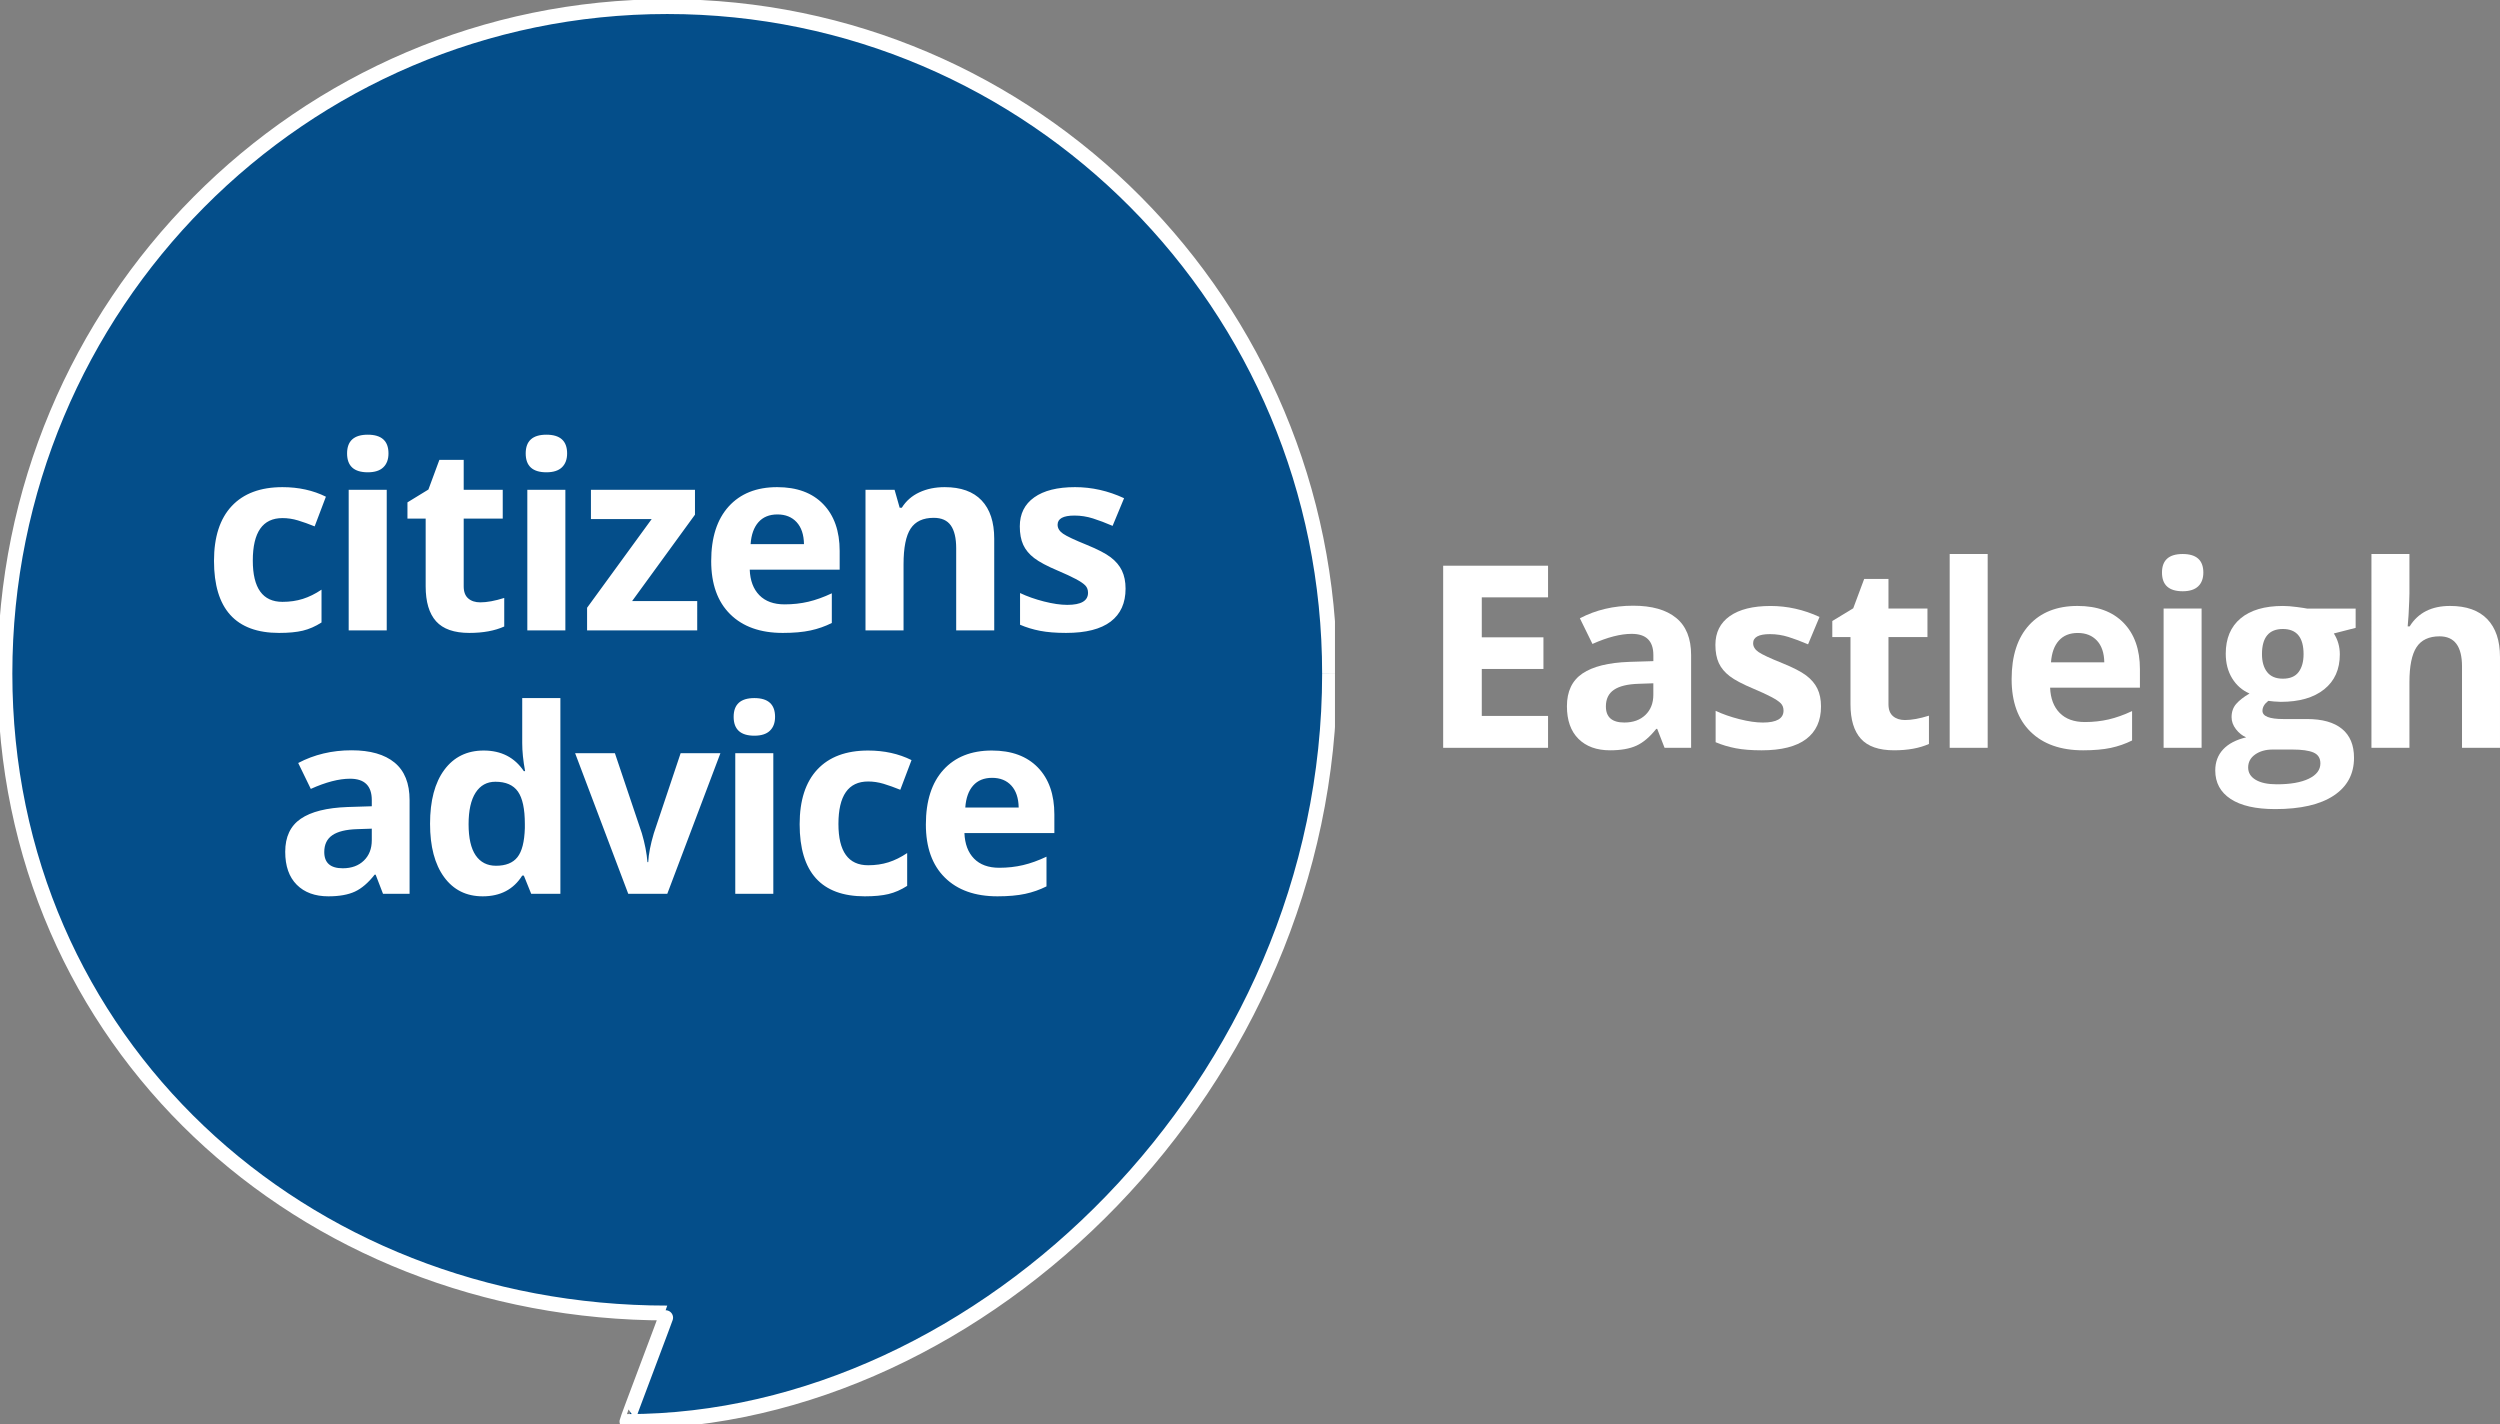 <?xml version="1.0" encoding="UTF-8" standalone="no"?>
<svg
   version="1.1"
   id="Layer_1"
   x="0px"
   y="0px"
   width="168.544"
   height="96.014"
   viewBox="0 0 168.544 96.014"
   xml:space="preserve"
   sodipodi:docname="cae_logo.svg"
   inkscape:version="1.1.2 (0a00cf5339, 2022-02-04)"
   xmlns:inkscape="http://www.inkscape.org/namespaces/inkscape"
   xmlns:sodipodi="http://sodipodi.sourceforge.net/DTD/sodipodi-0.dtd"
   xmlns:xlink="http://www.w3.org/1999/xlink"
   xmlns="http://www.w3.org/2000/svg"
   xmlns:svg="http://www.w3.org/2000/svg"
   xmlns:rdf="http://www.w3.org/1999/02/22-rdf-syntax-ns#"
   xmlns:cc="http://creativecommons.org/ns#"
   xmlns:dc="http://purl.org/dc/elements/1.1/"><rect x="0" y="0" width="168.544" height="96.014" fill="#808080" stroke="none"/><defs
   id="defs43">
	<defs
   id="defs3">
		<rect
   id="SVGID_1_"
   x="5"
   y="1.993"
   width="90"
   height="96.014" />
	</defs>
	<clipPath
   id="SVGID_2_">
		<use
   xlink:href="#SVGID_1_"
   style="overflow:visible"
   id="use5"
   x="0"
   y="0"
   width="100%"
   height="100%" />
	</clipPath>
	
	
	
	
	
	
</defs><sodipodi:namedview
   pagecolor="#ffffff"
   bordercolor="#666666"
   borderopacity="1"
   objecttolerance="10"
   gridtolerance="10"
   guidetolerance="10"
   inkscape:pageopacity="0"
   inkscape:pageshadow="2"
   inkscape:window-width="1850"
   inkscape:window-height="1016"
   id="namedview41"
   showgrid="false"
   fit-margin-top="0"
   fit-margin-left="0"
   fit-margin-right="0"
   fit-margin-bottom="0"
   inkscape:zoom="4.4581818"
   inkscape:cx="133.57463"
   inkscape:cy="48.113785"
   inkscape:window-x="1150"
   inkscape:window-y="27"
   inkscape:window-maximized="1"
   inkscape:current-layer="Layer_1"
   inkscape:pagecheckerboard="1" />









<g
   id="g3503"
   transform="translate(0.332,0.445)"><path
     style="fill:#ffffff"
     d="m 94.635,47.408 c 0,27.559 -23.382,50.421 -47.368,50.421 -0.039,0 2.754,-7.316 2.717,-7.316 -24.661,0 -44.652,-18.269 -44.652,-43.105 0,-24.836 19.991,-44.97 44.652,-44.97 24.66,0 44.651,20.134 44.651,44.97"
     clip-path="url(#SVGID_2_)"
     id="path8"
     transform="translate(-5.332,-2.438)" /><path
     style="fill:#ffffff"
     d="m 74.114,62.255 c 0.51,-0.11 0.989,-0.278 1.438,-0.504 v -2.002 c -0.549,0.26 -1.077,0.45 -1.581,0.568 -0.504,0.119 -1.04,0.179 -1.606,0.179 -0.729,0 -1.295,-0.207 -1.699,-0.619 -0.403,-0.413 -0.619,-0.987 -0.647,-1.722 h 6.063 V 56.9 c 0,-1.345 -0.37,-2.4 -1.11,-3.163 -0.74,-0.763 -1.775,-1.145 -3.103,-1.145 -1.39,0 -2.48,0.435 -3.267,1.302 -0.788,0.868 -1.182,2.096 -1.182,3.685 0,1.543 0.426,2.736 1.279,3.578 0.852,0.843 2.034,1.264 3.548,1.264 0.735,0 1.357,-0.055 1.867,-0.166 m -0.933,-7.301 c 0.319,0.348 0.485,0.841 0.496,1.48 h -3.599 c 0.044,-0.639 0.221,-1.132 0.529,-1.48 0.309,-0.348 0.735,-0.521 1.279,-0.521 0.543,0 0.975,0.173 1.295,0.521 m -8.28,7.314 c 0.424,-0.102 0.843,-0.285 1.258,-0.551 v -2.213 c -0.421,0.282 -0.841,0.49 -1.262,0.623 -0.42,0.133 -0.877,0.199 -1.371,0.199 -1.334,0 -2.001,-0.927 -2.001,-2.781 0,-1.911 0.667,-2.866 2.001,-2.866 0.348,0 0.696,0.052 1.043,0.156 0.348,0.105 0.723,0.239 1.127,0.403 l 0.757,-2.001 c -0.864,-0.429 -1.839,-0.645 -2.927,-0.645 -1.485,0 -2.626,0.426 -3.422,1.277 -0.796,0.851 -1.194,2.082 -1.194,3.693 0,3.239 1.463,4.859 4.39,4.859 0.644,0 1.178,-0.051 1.601,-0.153 M 57.135,52.771 H 54.57 v 9.48 h 2.565 z m -1.278,-1.179 c 0.465,0 0.814,-0.111 1.047,-0.335 0.233,-0.223 0.349,-0.535 0.349,-0.937 0,-0.842 -0.465,-1.264 -1.396,-1.264 -0.93,0 -1.396,0.422 -1.396,1.264 0,0.848 0.466,1.272 1.396,1.272 m -5.87,10.659 3.582,-9.48 h -2.682 l -1.808,5.401 c -0.224,0.752 -0.35,1.399 -0.378,1.942 H 48.65 c -0.05,-0.61 -0.176,-1.258 -0.378,-1.942 l -1.817,-5.401 h -2.682 l 3.582,9.48 z M 37.07,59.661 c -0.319,-0.467 -0.479,-1.167 -0.479,-2.099 0,-0.933 0.159,-1.644 0.475,-2.133 0.317,-0.489 0.761,-0.733 1.333,-0.733 0.701,0 1.207,0.22 1.518,0.661 0.311,0.441 0.467,1.17 0.467,2.188 v 0.28 c -0.028,0.921 -0.195,1.574 -0.501,1.958 -0.305,0.385 -0.786,0.577 -1.442,0.577 -0.594,0 -1.051,-0.233 -1.371,-0.699 m 3.137,1.361 h 0.109 l 0.496,1.229 H 42.78 V 49.056 h -2.573 v 3.036 c 0,0.554 0.064,1.185 0.194,1.891 h -0.085 c -0.622,-0.927 -1.525,-1.391 -2.707,-1.391 -1.127,0 -2.012,0.435 -2.654,1.302 -0.641,0.868 -0.962,2.079 -0.962,3.634 0,1.532 0.315,2.73 0.946,3.595 0.631,0.865 1.498,1.298 2.603,1.298 1.193,0 2.082,-0.467 2.665,-1.399 M 30.065,58.639 c 0,0.571 -0.178,1.028 -0.534,1.373 -0.356,0.345 -0.831,0.518 -1.425,0.518 -0.83,0 -1.245,-0.365 -1.245,-1.094 0,-0.509 0.182,-0.888 0.547,-1.137 0.364,-0.248 0.919,-0.384 1.665,-0.407 l 0.992,-0.033 z m 2.548,3.612 v -6.317 c 0,-1.131 -0.337,-1.973 -1.009,-2.527 -0.673,-0.554 -1.64,-0.831 -2.901,-0.831 -1.318,0 -2.518,0.285 -3.599,0.856 l 0.849,1.747 c 1.014,-0.458 1.898,-0.687 2.649,-0.687 0.975,0 1.463,0.481 1.463,1.442 v 0.415 L 28.434,56.4 c -1.408,0.051 -2.46,0.315 -3.158,0.793 -0.698,0.478 -1.047,1.219 -1.047,2.226 0,0.961 0.259,1.701 0.778,2.222 0.519,0.52 1.229,0.78 2.132,0.78 0.734,0 1.33,-0.106 1.787,-0.318 0.456,-0.212 0.901,-0.592 1.332,-1.141 h 0.068 l 0.496,1.289 z"
     clip-path="url(#SVGID_2_)"
     id="path10"
     transform="translate(-5.332,-2.438)" /><path
     style="fill:#ffffff"
     d="m 80.64,40.465 c -0.163,-0.339 -0.415,-0.638 -0.757,-0.899 -0.342,-0.26 -0.88,-0.539 -1.615,-0.839 -0.824,-0.334 -1.358,-0.585 -1.602,-0.755 -0.243,-0.169 -0.365,-0.37 -0.365,-0.602 0,-0.412 0.378,-0.619 1.135,-0.619 0.426,0 0.843,0.065 1.253,0.195 0.409,0.13 0.849,0.297 1.32,0.5 l 0.774,-1.865 c -1.071,-0.498 -2.173,-0.746 -3.305,-0.746 -1.189,0 -2.107,0.23 -2.754,0.691 -0.647,0.461 -0.971,1.112 -0.971,1.954 0,0.492 0.077,0.906 0.231,1.243 0.154,0.336 0.401,0.634 0.74,0.894 0.339,0.26 0.87,0.543 1.593,0.848 0.505,0.215 0.909,0.403 1.212,0.564 0.302,0.161 0.515,0.305 0.639,0.433 0.123,0.127 0.185,0.292 0.185,0.496 0,0.542 -0.466,0.814 -1.397,0.814 -0.454,0 -0.979,-0.077 -1.576,-0.229 -0.597,-0.153 -1.134,-0.342 -1.61,-0.569 v 2.137 c 0.42,0.181 0.871,0.319 1.353,0.412 0.483,0.093 1.066,0.14 1.75,0.14 1.334,0 2.336,-0.255 3.006,-0.763 0.67,-0.509 1.005,-1.25 1.005,-2.222 0,-0.47 -0.082,-0.874 -0.244,-1.213 m -8.611,-2.154 c 0,-1.125 -0.284,-1.985 -0.85,-2.582 -0.566,-0.596 -1.396,-0.894 -2.489,-0.894 -0.639,0 -1.21,0.117 -1.711,0.352 -0.502,0.234 -0.896,0.58 -1.182,1.038 H 65.654 L 65.31,35.013 h -1.96 v 9.48 h 2.565 v -4.46 c 0,-1.119 0.16,-1.921 0.479,-2.404 0.32,-0.484 0.838,-0.725 1.556,-0.725 0.527,0 0.911,0.171 1.152,0.513 0.241,0.342 0.362,0.855 0.362,1.539 v 5.537 h 2.565 z m -12.387,6.186 c 0.51,-0.11 0.989,-0.278 1.438,-0.504 v -2.001 c -0.55,0.26 -1.077,0.449 -1.581,0.568 -0.505,0.119 -1.04,0.178 -1.606,0.178 -0.729,0 -1.295,-0.207 -1.699,-0.619 -0.404,-0.413 -0.62,-0.987 -0.648,-1.722 h 6.063 v -1.255 c 0,-1.345 -0.37,-2.399 -1.11,-3.162 -0.74,-0.764 -1.774,-1.145 -3.102,-1.145 -1.391,0 -2.48,0.433 -3.268,1.301 -0.787,0.868 -1.181,2.096 -1.181,3.685 0,1.543 0.426,2.736 1.278,3.578 0.852,0.843 2.035,1.264 3.549,1.264 0.734,0 1.356,-0.055 1.867,-0.166 m -0.934,-7.301 c 0.32,0.348 0.485,0.841 0.496,1.48 h -3.599 c 0.045,-0.639 0.222,-1.132 0.53,-1.48 0.308,-0.347 0.734,-0.521 1.278,-0.521 0.544,0 0.976,0.174 1.295,0.521 m -6.702,5.321 h -4.39 l 4.239,-5.825 v -1.679 h -7.014 v 1.975 h 4.095 l -4.355,5.979 v 1.526 h 7.425 z m -8.889,-7.504 h -2.565 v 9.48 h 2.565 z m -1.278,-1.179 c 0.465,0 0.814,-0.111 1.047,-0.335 0.232,-0.223 0.349,-0.535 0.349,-0.937 0,-0.842 -0.466,-1.263 -1.396,-1.263 -0.931,0 -1.396,0.421 -1.396,1.263 0,0.848 0.465,1.272 1.396,1.272 m -5.269,8.505 c -0.205,-0.175 -0.307,-0.446 -0.307,-0.814 v -4.57 h 2.632 v -1.942 h -2.632 v -2.019 h -1.639 l -0.74,2.002 -1.413,0.865 v 1.094 h 1.228 v 4.57 c 0,1.046 0.234,1.831 0.701,2.353 0.469,0.523 1.216,0.785 2.242,0.785 0.93,0 1.715,-0.145 2.354,-0.433 v -1.925 c -0.628,0.198 -1.166,0.297 -1.614,0.297 -0.337,0 -0.607,-0.087 -0.812,-0.263 m -5.496,-7.326 h -2.565 v 9.48 h 2.565 z m -1.278,-1.179 c 0.466,0 0.815,-0.111 1.047,-0.335 0.233,-0.223 0.349,-0.535 0.349,-0.937 0,-0.842 -0.465,-1.263 -1.396,-1.263 -0.93,0 -1.395,0.421 -1.395,1.263 0,0.848 0.465,1.272 1.395,1.272 M 25.419,44.51 c 0.423,-0.102 0.842,-0.285 1.257,-0.551 v -2.213 c -0.42,0.283 -0.841,0.49 -1.261,0.623 -0.421,0.133 -0.878,0.199 -1.371,0.199 -1.334,0 -2.001,-0.927 -2.001,-2.781 0,-1.911 0.667,-2.866 2.001,-2.866 0.348,0 0.695,0.052 1.043,0.157 0.347,0.104 0.723,0.239 1.126,0.402 l 0.758,-2.001 c -0.864,-0.429 -1.84,-0.644 -2.927,-0.644 -1.485,0 -2.626,0.425 -3.422,1.276 -0.797,0.851 -1.195,2.082 -1.195,3.693 0,3.239 1.464,4.859 4.39,4.859 0.645,0 1.179,-0.051 1.602,-0.153"
     clip-path="url(#SVGID_2_)"
     id="path12"
     transform="translate(-5.332,-2.438)" /><path
     style="fill:#044e8a;fill-opacity:1;stroke:#ffffff"
     d="m 94.635,47.408 c 0,27.559 -23.382,50.421 -47.368,50.421 -0.039,0 2.754,-7.316 2.717,-7.316 -24.661,0 -44.652,-18.269 -44.652,-43.105 0,-24.836 19.991,-44.97 44.652,-44.97 24.66,0 44.651,20.134 44.651,44.97"
     clip-path="url(#SVGID_2_)"
     id="path14"
     transform="translate(-5.332,-2.438)" /><path
     style="fill:#ffffff"
     d="m 74.114,62.255 c 0.51,-0.11 0.989,-0.278 1.438,-0.504 v -2.002 c -0.549,0.26 -1.077,0.45 -1.581,0.568 -0.504,0.119 -1.04,0.179 -1.606,0.179 -0.729,0 -1.295,-0.207 -1.699,-0.619 -0.403,-0.413 -0.619,-0.987 -0.647,-1.722 h 6.063 V 56.9 c 0,-1.345 -0.37,-2.4 -1.11,-3.163 -0.74,-0.763 -1.775,-1.145 -3.103,-1.145 -1.39,0 -2.48,0.435 -3.267,1.302 -0.788,0.868 -1.182,2.096 -1.182,3.685 0,1.543 0.426,2.736 1.279,3.578 0.852,0.843 2.034,1.264 3.548,1.264 0.735,0 1.357,-0.056 1.867,-0.166 m -0.933,-7.301 c 0.319,0.348 0.485,0.841 0.496,1.48 h -3.599 c 0.044,-0.639 0.221,-1.132 0.529,-1.48 0.309,-0.348 0.735,-0.521 1.279,-0.521 0.543,0 0.975,0.173 1.295,0.521 m -8.28,7.314 c 0.424,-0.102 0.843,-0.285 1.258,-0.551 v -2.213 c -0.421,0.282 -0.841,0.49 -1.262,0.623 -0.42,0.133 -0.877,0.199 -1.371,0.199 -1.334,0 -2.001,-0.927 -2.001,-2.781 0,-1.911 0.667,-2.866 2.001,-2.866 0.348,0 0.696,0.052 1.043,0.156 0.348,0.105 0.723,0.239 1.127,0.403 l 0.757,-2.001 c -0.864,-0.429 -1.839,-0.645 -2.927,-0.645 -1.485,0 -2.626,0.426 -3.422,1.277 -0.796,0.851 -1.194,2.082 -1.194,3.693 0,3.239 1.463,4.859 4.39,4.859 0.644,0 1.178,-0.051 1.601,-0.153 M 57.135,52.771 H 54.57 v 9.48 h 2.565 z m -1.278,-1.179 c 0.465,0 0.814,-0.111 1.047,-0.335 0.233,-0.223 0.349,-0.535 0.349,-0.937 0,-0.842 -0.465,-1.264 -1.396,-1.264 -0.93,0 -1.396,0.422 -1.396,1.264 0,0.848 0.466,1.272 1.396,1.272 m -5.87,10.659 3.582,-9.48 h -2.682 l -1.808,5.401 c -0.224,0.752 -0.35,1.399 -0.378,1.942 H 48.65 c -0.05,-0.61 -0.176,-1.258 -0.378,-1.942 l -1.817,-5.401 h -2.682 l 3.582,9.48 z M 37.07,59.661 c -0.319,-0.467 -0.479,-1.167 -0.479,-2.099 0,-0.933 0.159,-1.644 0.475,-2.133 0.317,-0.489 0.761,-0.733 1.333,-0.733 0.701,0 1.207,0.22 1.518,0.661 0.311,0.441 0.467,1.17 0.467,2.188 v 0.28 c -0.028,0.921 -0.195,1.574 -0.501,1.958 -0.305,0.385 -0.786,0.577 -1.442,0.577 -0.594,0 -1.051,-0.233 -1.371,-0.699 m 3.137,1.361 h 0.109 l 0.496,1.229 H 42.78 V 49.056 h -2.573 v 3.036 c 0,0.554 0.064,1.185 0.194,1.891 h -0.085 c -0.622,-0.927 -1.525,-1.391 -2.707,-1.391 -1.127,0 -2.012,0.435 -2.654,1.302 -0.641,0.868 -0.962,2.079 -0.962,3.634 0,1.532 0.315,2.73 0.946,3.595 0.631,0.865 1.498,1.298 2.603,1.298 1.193,0 2.082,-0.467 2.665,-1.399 M 30.065,58.639 c 0,0.571 -0.178,1.028 -0.534,1.373 -0.356,0.345 -0.831,0.518 -1.425,0.518 -0.83,0 -1.245,-0.365 -1.245,-1.094 0,-0.509 0.182,-0.888 0.547,-1.137 0.364,-0.248 0.919,-0.384 1.665,-0.407 l 0.992,-0.033 z m 2.548,3.612 v -6.317 c 0,-1.131 -0.337,-1.973 -1.009,-2.527 -0.673,-0.554 -1.64,-0.831 -2.901,-0.831 -1.318,0 -2.518,0.285 -3.599,0.856 l 0.849,1.747 c 1.014,-0.458 1.898,-0.687 2.649,-0.687 0.975,0 1.463,0.481 1.463,1.442 v 0.415 L 28.434,56.4 c -1.408,0.051 -2.46,0.315 -3.158,0.793 -0.698,0.478 -1.047,1.219 -1.047,2.226 0,0.961 0.259,1.701 0.778,2.222 0.519,0.52 1.229,0.78 2.132,0.78 0.734,0 1.33,-0.106 1.787,-0.318 0.456,-0.212 0.901,-0.592 1.332,-1.141 h 0.068 l 0.496,1.289 z"
     clip-path="url(#SVGID_2_)"
     id="path16"
     transform="translate(-5.332,-2.438)" /><path
     style="fill:#ffffff"
     d="m 80.64,40.465 c -0.163,-0.339 -0.415,-0.638 -0.757,-0.899 -0.342,-0.26 -0.88,-0.539 -1.615,-0.839 -0.824,-0.334 -1.358,-0.585 -1.602,-0.755 -0.243,-0.169 -0.365,-0.37 -0.365,-0.602 0,-0.412 0.378,-0.619 1.135,-0.619 0.426,0 0.843,0.065 1.253,0.195 0.409,0.13 0.849,0.297 1.32,0.5 l 0.774,-1.865 c -1.071,-0.498 -2.173,-0.746 -3.305,-0.746 -1.189,0 -2.107,0.23 -2.754,0.691 -0.647,0.461 -0.971,1.112 -0.971,1.954 0,0.492 0.077,0.906 0.231,1.243 0.154,0.336 0.401,0.634 0.74,0.894 0.339,0.26 0.87,0.543 1.593,0.848 0.505,0.215 0.909,0.403 1.212,0.564 0.302,0.161 0.515,0.305 0.639,0.433 0.123,0.127 0.185,0.292 0.185,0.496 0,0.542 -0.466,0.814 -1.397,0.814 -0.454,0 -0.979,-0.077 -1.576,-0.229 -0.597,-0.153 -1.134,-0.342 -1.61,-0.569 v 2.137 c 0.42,0.181 0.871,0.319 1.353,0.412 0.483,0.093 1.066,0.14 1.75,0.14 1.334,0 2.336,-0.255 3.006,-0.763 0.67,-0.509 1.005,-1.25 1.005,-2.222 0,-0.47 -0.082,-0.874 -0.244,-1.213 m -8.611,-2.154 c 0,-1.125 -0.284,-1.985 -0.85,-2.582 -0.566,-0.596 -1.396,-0.894 -2.489,-0.894 -0.639,0 -1.21,0.117 -1.711,0.352 -0.502,0.234 -0.896,0.58 -1.182,1.038 H 65.654 L 65.31,35.013 h -1.96 v 9.48 h 2.565 v -4.46 c 0,-1.119 0.16,-1.921 0.479,-2.404 0.32,-0.484 0.838,-0.725 1.556,-0.725 0.527,0 0.911,0.171 1.152,0.513 0.241,0.342 0.362,0.855 0.362,1.539 v 5.537 h 2.565 z m -12.387,6.186 c 0.51,-0.11 0.989,-0.278 1.438,-0.504 v -2.001 c -0.55,0.26 -1.077,0.449 -1.581,0.568 -0.505,0.119 -1.04,0.178 -1.606,0.178 -0.729,0 -1.295,-0.207 -1.699,-0.619 -0.404,-0.413 -0.62,-0.987 -0.648,-1.722 h 6.063 v -1.255 c 0,-1.345 -0.37,-2.399 -1.11,-3.162 -0.74,-0.764 -1.774,-1.145 -3.102,-1.145 -1.391,0 -2.48,0.433 -3.268,1.301 -0.787,0.868 -1.181,2.096 -1.181,3.685 0,1.543 0.426,2.736 1.278,3.578 0.852,0.843 2.035,1.264 3.549,1.264 0.734,0 1.356,-0.055 1.867,-0.166 m -0.934,-7.301 c 0.32,0.348 0.485,0.841 0.496,1.48 h -3.599 c 0.045,-0.639 0.222,-1.132 0.53,-1.48 0.308,-0.347 0.734,-0.521 1.278,-0.521 0.544,0 0.976,0.174 1.295,0.521 m -6.702,5.321 h -4.39 l 4.239,-5.825 v -1.679 h -7.014 v 1.975 h 4.095 l -4.355,5.979 v 1.526 h 7.425 z m -8.889,-7.504 h -2.565 v 9.48 h 2.565 z m -1.278,-1.179 c 0.465,0 0.814,-0.111 1.047,-0.335 0.232,-0.223 0.349,-0.535 0.349,-0.937 0,-0.842 -0.466,-1.263 -1.396,-1.263 -0.931,0 -1.396,0.421 -1.396,1.263 0,0.848 0.465,1.272 1.396,1.272 m -5.269,8.505 c -0.205,-0.175 -0.307,-0.446 -0.307,-0.814 v -4.57 h 2.632 v -1.942 h -2.632 v -2.019 h -1.639 l -0.74,2.002 -1.413,0.865 v 1.094 h 1.228 v 4.57 c 0,1.046 0.234,1.831 0.701,2.353 0.469,0.523 1.216,0.785 2.242,0.785 0.93,0 1.715,-0.145 2.354,-0.433 v -1.925 c -0.628,0.198 -1.166,0.297 -1.614,0.297 -0.337,0 -0.607,-0.087 -0.812,-0.263 m -5.496,-7.326 h -2.565 v 9.48 h 2.565 z m -1.278,-1.179 c 0.466,0 0.815,-0.111 1.047,-0.335 0.233,-0.223 0.349,-0.535 0.349,-0.937 0,-0.842 -0.465,-1.263 -1.396,-1.263 -0.93,0 -1.395,0.421 -1.395,1.263 0,0.848 0.465,1.272 1.395,1.272 M 25.419,44.51 c 0.423,-0.102 0.842,-0.285 1.257,-0.551 v -2.213 c -0.42,0.283 -0.841,0.49 -1.261,0.623 -0.421,0.133 -0.878,0.199 -1.371,0.199 -1.334,0 -2.001,-0.927 -2.001,-2.781 0,-1.911 0.667,-2.866 2.001,-2.866 0.348,0 0.695,0.052 1.043,0.157 0.347,0.104 0.723,0.239 1.126,0.402 l 0.758,-2.001 c -0.864,-0.429 -1.84,-0.644 -2.927,-0.644 -1.485,0 -2.626,0.425 -3.422,1.276 -0.797,0.851 -1.195,2.082 -1.195,3.693 0,3.239 1.464,4.859 4.39,4.859 0.645,0 1.179,-0.051 1.602,-0.153"
     clip-path="url(#SVGID_2_)"
     id="path18"
     transform="translate(-5.332,-2.438)" /><polygon
     style="fill:#ffffff"
     points="104.898,44.96 109.055,44.96 109.055,47.093 104.898,47.093 104.898,50.259 109.366,50.259 109.366,52.409 102.295,52.409 102.295,40.132 109.366,40.132 109.366,42.265 104.898,42.265 "
     id="polygon22"
     transform="translate(-5.332,-2.438)" /><path
     style="fill:#ffffff"
     d="m 111.133,45.621 -0.991,0.034 c -0.745,0.022 -1.299,0.157 -1.663,0.403 -0.364,0.246 -0.546,0.621 -0.546,1.125 0,0.722 0.414,1.083 1.243,1.083 0.593,0 1.068,-0.171 1.423,-0.512 0.355,-0.341 0.533,-0.795 0.533,-1.36 v -0.773 z m 0.756,4.35 -0.495,-1.276 h -0.067 c -0.431,0.543 -0.875,0.92 -1.331,1.129 -0.456,0.21 -1.051,0.315 -1.784,0.315 -0.901,0 -1.611,-0.258 -2.129,-0.773 -0.518,-0.515 -0.777,-1.248 -0.777,-2.2 0,-0.996 0.348,-1.731 1.045,-2.204 0.697,-0.473 1.748,-0.735 3.153,-0.785 l 1.629,-0.05 v -0.411 c 0,-0.952 -0.487,-1.428 -1.461,-1.428 -0.75,0 -1.632,0.227 -2.645,0.68 l -0.848,-1.73 c 1.08,-0.565 2.279,-0.848 3.594,-0.848 1.26,0 2.225,0.274 2.897,0.823 0.672,0.549 1.008,1.383 1.008,2.502 v 6.256 z"
     id="path24" /><path
     style="fill:#ffffff"
     d="m 122.436,47.183 c 0,0.963 -0.334,1.696 -1.003,2.2 -0.669,0.504 -1.67,0.756 -3.002,0.756 -0.683,0 -1.265,-0.046 -1.747,-0.139 -0.482,-0.093 -0.932,-0.228 -1.352,-0.407 v -2.116 c 0.476,0.224 1.012,0.411 1.608,0.563 0.596,0.151 1.121,0.227 1.575,0.227 0.929,0 1.394,-0.269 1.394,-0.806 0,-0.202 -0.062,-0.365 -0.185,-0.491 -0.123,-0.126 -0.336,-0.269 -0.638,-0.428 -0.302,-0.16 -0.705,-0.346 -1.209,-0.558 -0.722,-0.302 -1.253,-0.582 -1.591,-0.84 -0.339,-0.258 -0.585,-0.553 -0.739,-0.886 -0.154,-0.333 -0.231,-0.743 -0.231,-1.23 0,-0.834 0.323,-1.479 0.97,-1.936 0.647,-0.456 1.563,-0.684 2.75,-0.684 1.131,0 2.231,0.246 3.3,0.739 l -0.773,1.847 c -0.47,-0.202 -0.91,-0.367 -1.318,-0.495 -0.409,-0.129 -0.826,-0.193 -1.251,-0.193 -0.756,0 -1.134,0.204 -1.134,0.613 0,0.23 0.122,0.428 0.365,0.596 0.244,0.168 0.777,0.417 1.6,0.747 0.733,0.297 1.271,0.574 1.612,0.831 0.341,0.257 0.593,0.554 0.756,0.89 0.161,0.335 0.243,0.735 0.243,1.2 z"
     id="path26" /><path
     style="fill:#ffffff"
     d="m 128.101,48.098 c 0.448,0 0.985,-0.098 1.612,-0.294 v 1.906 c -0.638,0.286 -1.422,0.428 -2.351,0.428 -1.024,0 -1.77,-0.259 -2.238,-0.777 -0.467,-0.518 -0.701,-1.295 -0.701,-2.33 v -4.526 h -1.226 v -1.083 l 1.411,-0.857 0.739,-1.982 h 1.637 v 1.999 h 2.628 v 1.923 h -2.628 v 4.526 c 0,0.364 0.102,0.633 0.307,0.806 0.204,0.174 0.474,0.261 0.81,0.261 z"
     id="path28" /><rect
     x="131.111"
     y="36.904"
     style="fill:#ffffff"
     width="2.561"
     height="13.066"
     id="rect30" /><path
     style="fill:#ffffff"
     d="m 140.107,50.139 c -1.512,0 -2.693,-0.417 -3.544,-1.251 -0.851,-0.834 -1.276,-2.015 -1.276,-3.544 0,-1.573 0.393,-2.789 1.18,-3.649 0.787,-0.859 1.874,-1.289 3.262,-1.289 1.327,0 2.36,0.378 3.099,1.134 0.739,0.756 1.108,1.8 1.108,3.132 v 1.243 h -6.055 c 0.028,0.728 0.244,1.296 0.647,1.705 0.403,0.409 0.968,0.613 1.696,0.613 0.565,0 1.1,-0.059 1.604,-0.176 0.504,-0.118 1.03,-0.305 1.579,-0.563 v 1.982 c -0.448,0.224 -0.927,0.39 -1.436,0.5 -0.51,0.108 -1.131,0.163 -1.864,0.163 z m -0.361,-7.911 c -0.543,0 -0.969,0.172 -1.276,0.516 -0.308,0.344 -0.484,0.833 -0.529,1.465 h 3.594 c -0.011,-0.633 -0.176,-1.121 -0.495,-1.465 -0.32,-0.343 -0.751,-0.516 -1.294,-0.516 z"
     id="path32" /><path
     style="fill:#ffffff"
     d="m 148.094,49.971 h -2.561 v -9.389 h 2.561 z m -2.67,-11.815 c 0,-0.834 0.465,-1.251 1.394,-1.251 0.929,0 1.394,0.417 1.394,1.251 0,0.397 -0.116,0.707 -0.348,0.928 -0.232,0.221 -0.581,0.332 -1.045,0.332 -0.93,-10e-4 -1.395,-0.421 -1.395,-1.26 z"
     id="path34" /><path
     style="fill:#ffffff"
     d="m 152.165,43.656 c 0,0.509 0.116,0.913 0.348,1.209 0.232,0.296 0.586,0.445 1.062,0.445 0.481,0 0.834,-0.148 1.058,-0.445 0.224,-0.297 0.336,-0.7 0.336,-1.209 0,-1.131 -0.465,-1.696 -1.394,-1.696 -0.94,0 -1.41,0.565 -1.41,1.696 z m -0.932,7.642 c 0,0.353 0.169,0.63 0.508,0.831 0.339,0.202 0.813,0.302 1.423,0.302 0.918,0 1.637,-0.126 2.158,-0.378 0.521,-0.252 0.781,-0.596 0.781,-1.033 0,-0.353 -0.154,-0.596 -0.462,-0.731 -0.308,-0.134 -0.784,-0.202 -1.428,-0.202 h -1.327 c -0.47,0 -0.864,0.111 -1.18,0.332 -0.315,0.222 -0.473,0.515 -0.473,0.879 z m 7.247,-10.716 v 1.302 l -1.47,0.378 c 0.269,0.42 0.403,0.89 0.403,1.411 0,1.008 -0.351,1.793 -1.054,2.355 -0.703,0.563 -1.678,0.844 -2.926,0.844 l -0.462,-0.025 -0.378,-0.042 c -0.263,0.202 -0.395,0.425 -0.395,0.672 0,0.369 0.47,0.554 1.411,0.554 h 1.596 c 1.03,0 1.815,0.221 2.355,0.663 0.54,0.442 0.81,1.092 0.81,1.948 0,1.097 -0.458,1.948 -1.373,2.553 -0.915,0.605 -2.23,0.907 -3.943,0.907 -1.31,0 -2.311,-0.228 -3.002,-0.684 -0.691,-0.456 -1.037,-1.096 -1.037,-1.919 0,-0.565 0.176,-1.038 0.529,-1.419 0.353,-0.381 0.871,-0.652 1.554,-0.815 -0.263,-0.112 -0.493,-0.295 -0.689,-0.55 -0.196,-0.255 -0.294,-0.525 -0.294,-0.81 0,-0.358 0.104,-0.656 0.311,-0.894 0.207,-0.238 0.507,-0.472 0.899,-0.701 -0.493,-0.213 -0.883,-0.554 -1.171,-1.024 -0.288,-0.47 -0.432,-1.024 -0.432,-1.663 0,-1.024 0.333,-1.817 0.999,-2.376 0.666,-0.559 1.618,-0.84 2.855,-0.84 0.263,0 0.575,0.024 0.936,0.071 0.361,0.048 0.592,0.083 0.693,0.105 h 3.275 z"
     id="path36" /><path
     style="fill:#ffffff"
     d="m 168.212,49.971 h -2.561 v -5.484 c 0,-1.355 -0.504,-2.032 -1.512,-2.032 -0.717,0 -1.234,0.244 -1.554,0.731 -0.319,0.487 -0.479,1.276 -0.479,2.368 v 4.417 h -2.561 V 36.904 h 2.561 v 2.662 c 0,0.207 -0.02,0.694 -0.059,1.461 l -0.059,0.756 h 0.134 c 0.571,-0.918 1.478,-1.377 2.721,-1.377 1.103,0 1.94,0.297 2.511,0.89 0.571,0.593 0.857,1.444 0.857,2.553 v 6.122 z"
     id="path38" /></g>
</svg>
